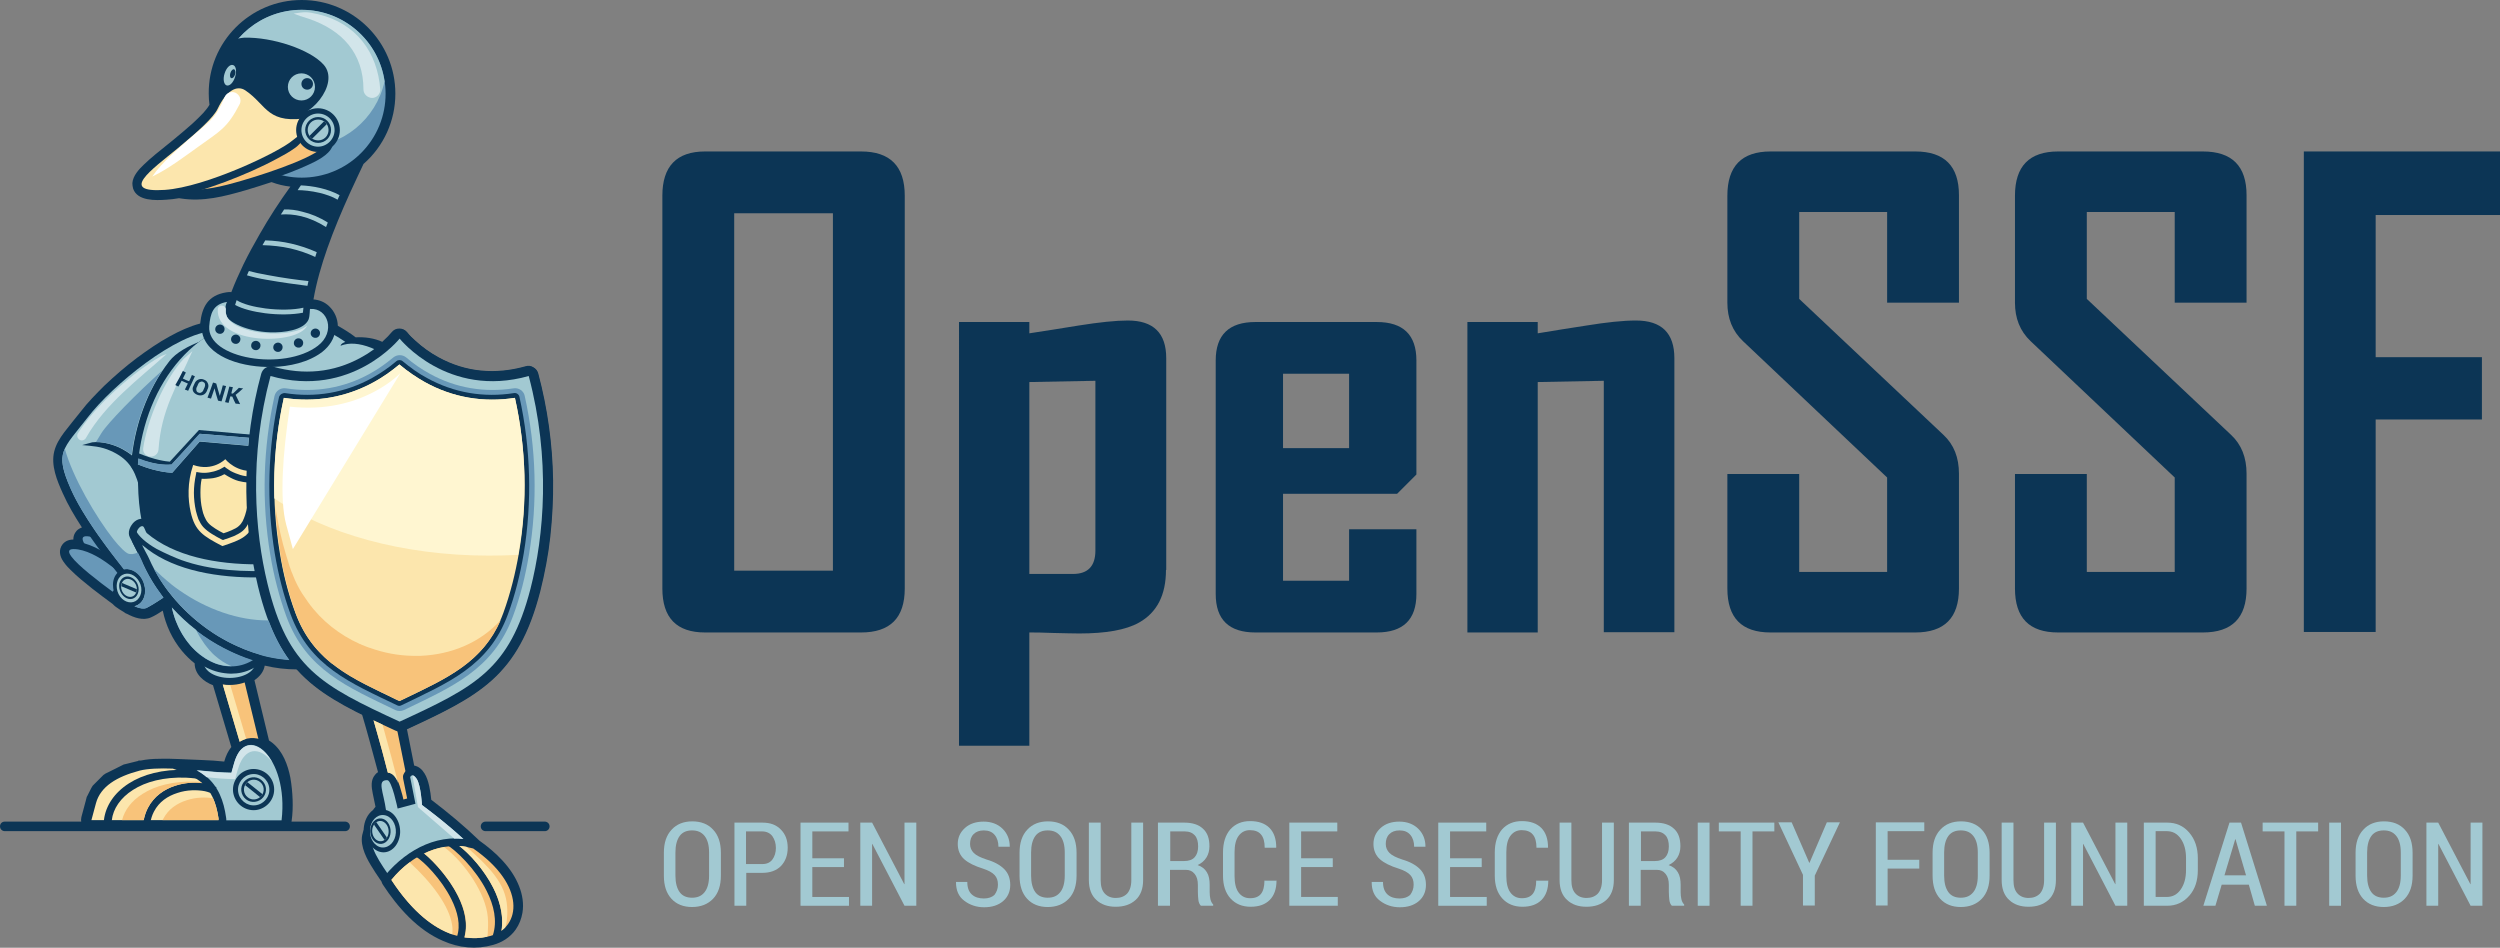 <?xml version="1.0" encoding="UTF-8"?> <!-- Generator: Adobe Illustrator 24.2.1, SVG Export Plug-In . SVG Version: 6.00 Build 0) --> <svg xmlns="http://www.w3.org/2000/svg" xmlns:xlink="http://www.w3.org/1999/xlink" id="Layer_1" x="0px" y="0px" viewBox="0 0 995.3 377.3" style="enable-background:new 0 0 995.3 377.3;" xml:space="preserve"><rect x="0" y="0" width="995.3" height="377.3" fill="#808080" stroke="none"/> <style type="text/css"> .st0{fill:#0C3555;} .st1{fill:#A2C9D2;} .st2{fill-rule:evenodd;clip-rule:evenodd;fill:#0C3555;} .st3{fill-rule:evenodd;clip-rule:evenodd;fill:#6898B8;} .st4{fill-rule:evenodd;clip-rule:evenodd;fill:#F8C37A;} .st5{fill-rule:evenodd;clip-rule:evenodd;fill:#A2C9D2;} .st6{fill-rule:evenodd;clip-rule:evenodd;fill:#FCE6AD;} .st7{fill-rule:evenodd;clip-rule:evenodd;fill:#FBE7AC;} .st8{fill-rule:evenodd;clip-rule:evenodd;fill:#D2E5EA;} .st9{fill-rule:evenodd;clip-rule:evenodd;fill:#FFFFFF;} .st10{fill-rule:evenodd;clip-rule:evenodd;fill:#FFF6D1;} </style> <g> <g> <g> <path class="st0" d="M360.2,234.3c0,11.7-5.8,17.5-17.4,17.5h-62.1c-11.3,0-17-5.8-17-17.5V77.9c0-11.7,5.7-17.6,17-17.6h62.1 c11.6,0,17.4,5.9,17.4,17.6V234.3z M331.6,227.2V84.9h-39.3v142.3H331.6z"></path> <path class="st0" d="M464.2,226.9c0,10-3.6,17-10.8,21c-5.2,2.9-13.1,4.3-23.7,4.3c-2.4,0-5.9-0.1-10.3-0.2 c-4.4-0.2-7.6-0.2-9.6-0.2v45.1h-28V128.2h28v4.5c6.5-1,13-2,19.6-3.1c8.2-1.3,14.8-2,19.6-2c10.2,0,15.3,5,15.3,15V226.9z M436.1,219.2v-67.6l-26.3,0.5v76.4h17.4C433.1,228.5,436.1,225.4,436.1,219.2z"></path> <path class="st0" d="M563.9,236.5c0,10.2-5.3,15.3-15.8,15.3h-48.3c-10.5,0-15.8-5.1-15.8-15.3v-93c0-10.2,5.3-15.3,15.8-15.3 h48.3c10.5,0,15.8,5.1,15.8,15.3v45.4l-7.7,7.7h-45.4v34.6h26.3v-20.5h26.8V236.5z M537.1,178.4v-29.6h-26.3v29.6H537.1z"></path> <path class="st0" d="M666.6,251.7h-28.1V151.6l-26.3,0.5v99.7h-28V128.2h28v4.5c6.5-1.1,13-2.1,19.4-3.1c8-1.3,14.6-2,19.7-2 c10.2,0,15.3,5,15.3,15V251.7z"></path> <path class="st0" d="M779.9,234.3c0,11.7-5.8,17.5-17.4,17.5h-57.6c-11.5,0-17.2-5.8-17.2-17.5v-45.6h28.6v39h35v-37.6 l-57.4-54.3c-4.2-4-6.2-9.1-6.2-15.3V77.9c0-11.7,5.7-17.6,17.2-17.6h57.6c11.6,0,17.4,5.8,17.4,17.4v42.8h-28.6V84.4h-35V119 l57.4,54.1c4.2,3.9,6.2,9.1,6.2,15.5V234.3z"></path> <path class="st0" d="M894.4,234.3c0,11.7-5.8,17.5-17.4,17.5h-57.6c-11.5,0-17.2-5.8-17.2-17.5v-45.6h28.6v39h35v-37.6 l-57.4-54.3c-4.2-4-6.2-9.1-6.2-15.3V77.9c0-11.7,5.7-17.6,17.2-17.6H877c11.6,0,17.4,5.8,17.4,17.4v42.8h-28.6V84.4h-35V119 l57.4,54.1c4.2,3.9,6.2,9.1,6.2,15.5V234.3z"></path> <path class="st0" d="M995.3,85.6h-49.5v56.6h42.3v24.8h-42.3v84.6h-28.6V60.3h78.2V85.6z"></path> </g> <g> <path class="st1" d="M287,348.6c0,3.9-1,7-3.1,9.2c-2.1,2.2-4.9,3.3-8.4,3.3c-3.4,0-6.2-1.1-8.2-3.3c-2-2.2-3-5.2-3-9.2v-9.1 c0-3.9,1-7,3.1-9.2c2-2.2,4.8-3.3,8.2-3.3c3.5,0,6.3,1.1,8.3,3.3c2.1,2.2,3.1,5.3,3.1,9.2V348.6z M282.3,339.4 c0-2.9-0.6-5.1-1.8-6.6c-1.2-1.5-2.8-2.2-5-2.2c-2.1,0-3.8,0.7-4.9,2.2c-1.1,1.5-1.7,3.7-1.7,6.6v9.2c0,2.9,0.6,5.1,1.7,6.6 s2.8,2.2,4.9,2.2c2.2,0,3.8-0.7,5-2.2c1.2-1.5,1.8-3.7,1.8-6.6V339.4z"></path> <path class="st1" d="M297.1,347.5v13.1h-4.7v-33.1h11.1c3.2,0,5.6,0.9,7.4,2.8c1.8,1.8,2.7,4.2,2.7,7.2c0,3-0.9,5.4-2.7,7.3 c-1.8,1.8-4.3,2.7-7.4,2.7H297.1z M297.1,344h6.4c1.8,0,3.1-0.6,4-1.8c0.9-1.2,1.4-2.8,1.4-4.6c0-1.9-0.5-3.4-1.4-4.7 c-0.9-1.2-2.3-1.9-4.1-1.9h-6.4V344z"></path> <path class="st1" d="M336,345.2h-12.6v11.9H338v3.5h-19.3v-33.1h19.1v3.5h-14.4v10.7H336V345.2z"></path> <path class="st1" d="M364.8,360.6h-4.7L347.3,336l-0.1,0v24.6h-4.7v-33.1h4.7L360,352l0.1,0v-24.5h4.7V360.6z"></path> <path class="st1" d="M397.3,352.2c0-1.6-0.4-2.8-1.3-3.8s-2.5-1.9-4.7-2.6c-3.2-1-5.7-2.2-7.4-3.7c-1.7-1.5-2.6-3.6-2.6-6.1 c0-2.6,1-4.7,2.9-6.4c1.9-1.7,4.4-2.5,7.4-2.5c3.1,0,5.7,1,7.6,2.9c1.9,1.9,2.8,4.3,2.8,7l0,0.1h-4.5c0-1.9-0.5-3.5-1.5-4.7 c-1-1.2-2.4-1.8-4.3-1.8c-1.8,0-3.1,0.5-4.1,1.5c-1,1-1.4,2.3-1.4,3.9c0,1.4,0.5,2.6,1.5,3.6c1,1,2.7,1.8,5.1,2.6 c3.1,0.9,5.4,2.2,7,3.8c1.6,1.6,2.4,3.7,2.4,6.3c0,2.7-1,4.9-2.9,6.5c-1.9,1.6-4.4,2.4-7.5,2.4c-3,0-5.7-0.9-7.9-2.6 c-2.3-1.7-3.3-4.2-3.3-7.4l0-0.1h4.5c0,2.3,0.6,3.9,1.8,5c1.2,1.1,2.8,1.6,4.8,1.6c1.8,0,3.2-0.5,4.2-1.4 C396.8,355.1,397.3,353.8,397.3,352.2z"></path> <path class="st1" d="M428.6,348.6c0,3.9-1,7-3.1,9.2c-2.1,2.2-4.9,3.3-8.4,3.3c-3.4,0-6.2-1.1-8.2-3.3c-2-2.2-3-5.2-3-9.2v-9.1 c0-3.9,1-7,3.1-9.2c2-2.2,4.8-3.3,8.2-3.3c3.5,0,6.3,1.1,8.3,3.3c2.1,2.2,3.1,5.3,3.1,9.2V348.6z M423.9,339.4 c0-2.9-0.6-5.1-1.8-6.6c-1.2-1.5-2.8-2.2-5-2.2c-2.1,0-3.8,0.7-4.9,2.2c-1.1,1.5-1.7,3.7-1.7,6.6v9.2c0,2.9,0.6,5.1,1.7,6.6 s2.8,2.2,4.9,2.2c2.2,0,3.8-0.7,5-2.2c1.2-1.5,1.8-3.7,1.8-6.6V339.4z"></path> <path class="st1" d="M455.1,327.5v22.9c0,3.4-1,6.1-3,7.9c-2,1.8-4.6,2.7-7.9,2.7c-3.2,0-5.8-0.9-7.7-2.7c-2-1.8-3-4.5-3-7.9 v-22.9h4.7v22.9c0,2.4,0.5,4.1,1.6,5.3c1.1,1.2,2.6,1.8,4.4,1.8c1.9,0,3.4-0.6,4.5-1.7c1.1-1.2,1.7-3,1.7-5.4v-22.9H455.1z"></path> <path class="st1" d="M465.8,346.3v14.3H461v-33.1h10.5c3.2,0,5.7,0.8,7.4,2.4c1.8,1.6,2.6,3.9,2.6,7c0,1.7-0.4,3.2-1.2,4.5 c-0.8,1.3-2,2.3-3.5,3c1.7,0.6,2.9,1.5,3.7,2.9c0.8,1.3,1.1,3,1.1,5v2.9c0,1,0.1,2,0.3,2.8c0.2,0.9,0.6,1.6,1.1,2.1v0.5h-4.9 c-0.5-0.5-0.9-1.3-1-2.3c-0.1-1-0.2-2.1-0.2-3.2v-2.8c0-1.9-0.4-3.3-1.3-4.4c-0.9-1.1-2-1.6-3.5-1.6H465.8z M465.8,342.8h5.6 c1.9,0,3.3-0.5,4.2-1.5c0.9-1,1.4-2.4,1.4-4.3c0-1.9-0.4-3.4-1.3-4.4c-0.9-1-2.2-1.6-4-1.6h-5.8V342.8z"></path> <path class="st1" d="M508.1,350.5l0.1,0.1c0,3.3-0.9,5.9-2.7,7.7c-1.8,1.8-4.3,2.7-7.6,2.7c-3.3,0-6-1.1-8-3.3 c-2-2.2-3-5.2-3-9.1v-9.2c0-3.9,1-7,2.9-9.2c2-2.2,4.6-3.3,7.9-3.3c3.3,0,5.9,0.9,7.7,2.7c1.8,1.8,2.7,4.4,2.7,7.8l-0.1,0.1h-4.5 c0-2.4-0.5-4.2-1.5-5.3c-0.9-1.1-2.4-1.7-4.4-1.7c-1.9,0-3.4,0.8-4.5,2.3c-1.1,1.5-1.6,3.7-1.6,6.6v9.3c0,2.9,0.5,5.1,1.6,6.6 s2.6,2.3,4.6,2.3c2,0,3.4-0.6,4.3-1.7c0.9-1.1,1.4-2.9,1.4-5.3H508.1z"></path> <path class="st1" d="M530.6,345.2H518v11.9h14.6v3.5h-19.3v-33.1h19.1v3.5H518v10.7h12.6V345.2z"></path> <path class="st1" d="M562.8,352.2c0-1.6-0.4-2.8-1.3-3.8c-0.9-1-2.5-1.9-4.7-2.6c-3.2-1-5.7-2.2-7.4-3.7 c-1.7-1.5-2.6-3.6-2.6-6.1c0-2.6,1-4.7,2.9-6.4c1.9-1.7,4.4-2.5,7.4-2.5c3.1,0,5.7,1,7.6,2.9c1.9,1.9,2.8,4.3,2.8,7l0,0.1h-4.5 c0-1.9-0.5-3.5-1.5-4.7c-1-1.2-2.4-1.8-4.3-1.8c-1.8,0-3.1,0.5-4.1,1.5c-1,1-1.4,2.3-1.4,3.9c0,1.4,0.5,2.6,1.5,3.6 c1,1,2.7,1.8,5.1,2.6c3.1,0.9,5.4,2.2,7,3.8c1.6,1.6,2.4,3.7,2.4,6.3c0,2.7-1,4.9-2.9,6.5c-1.9,1.6-4.4,2.4-7.5,2.4 c-3,0-5.7-0.9-7.9-2.6c-2.3-1.7-3.3-4.2-3.3-7.4l0-0.1h4.5c0,2.3,0.6,3.9,1.8,5c1.2,1.1,2.8,1.6,4.8,1.6c1.8,0,3.2-0.5,4.2-1.4 C562.3,355.1,562.8,353.8,562.8,352.2z"></path> <path class="st1" d="M589.9,345.2h-12.6v11.9h14.6v3.5h-19.3v-33.1h19.1v3.5h-14.4v10.7h12.6V345.2z"></path> <path class="st1" d="M616.3,350.5l0.1,0.1c0,3.3-0.9,5.9-2.7,7.7c-1.8,1.8-4.3,2.7-7.6,2.7c-3.3,0-6-1.1-8-3.3 c-2-2.2-3-5.2-3-9.1v-9.2c0-3.9,1-7,2.9-9.2c2-2.2,4.6-3.3,7.9-3.3c3.3,0,5.9,0.9,7.7,2.7c1.8,1.8,2.7,4.4,2.7,7.8l-0.1,0.1h-4.5 c0-2.4-0.5-4.2-1.5-5.3c-0.9-1.1-2.4-1.7-4.4-1.7c-1.9,0-3.4,0.8-4.5,2.3c-1.1,1.5-1.6,3.7-1.6,6.6v9.3c0,2.9,0.5,5.1,1.6,6.6 s2.6,2.3,4.6,2.3c2,0,3.4-0.6,4.3-1.7c0.9-1.1,1.4-2.9,1.4-5.3H616.3z"></path> <path class="st1" d="M642.5,327.5v22.9c0,3.4-1,6.1-3,7.9c-2,1.8-4.6,2.7-7.9,2.7c-3.2,0-5.8-0.9-7.7-2.7c-2-1.8-3-4.5-3-7.9 v-22.9h4.7v22.9c0,2.4,0.5,4.1,1.6,5.3c1.1,1.2,2.6,1.8,4.4,1.8c1.9,0,3.4-0.6,4.5-1.7c1.1-1.2,1.7-3,1.7-5.4v-22.9H642.5z"></path> <path class="st1" d="M653.2,346.3v14.3h-4.7v-33.1H659c3.2,0,5.7,0.8,7.4,2.4c1.8,1.6,2.6,3.9,2.6,7c0,1.7-0.4,3.2-1.2,4.5 c-0.8,1.3-2,2.3-3.5,3c1.7,0.6,2.9,1.5,3.7,2.9c0.8,1.3,1.1,3,1.1,5v2.9c0,1,0.1,2,0.3,2.8c0.2,0.9,0.6,1.6,1.1,2.1v0.5h-4.9 c-0.5-0.5-0.9-1.3-1-2.3c-0.1-1-0.2-2.1-0.2-3.2v-2.8c0-1.9-0.4-3.3-1.3-4.4c-0.9-1.1-2-1.6-3.5-1.6H653.2z M653.2,342.8h5.6 c1.9,0,3.3-0.5,4.2-1.5c0.9-1,1.4-2.4,1.4-4.3c0-1.9-0.4-3.4-1.3-4.4c-0.9-1-2.2-1.6-4-1.6h-5.8V342.8z"></path> <path class="st1" d="M680.6,360.6h-4.7v-33.1h4.7V360.6z"></path> <path class="st1" d="M706.4,331h-8.7v29.6H693V331h-8.7v-3.5h22.1V331z"></path> <path class="st1" d="M720.3,343.5h0.1l6.9-16.1h5.2l-10,21.2v11.9h-4.7v-12.2l-9.8-20.9h5.3L720.3,343.5z"></path> <path class="st1" d="M764.1,345.8h-12.6v14.7h-4.7v-33.1h19.3v3.5h-14.6v11.4h12.6V345.8z"></path> <path class="st1" d="M792.1,348.6c0,3.9-1,7-3.1,9.2c-2.1,2.2-4.9,3.3-8.4,3.3c-3.4,0-6.2-1.1-8.2-3.3c-2-2.2-3-5.2-3-9.2v-9.1 c0-3.9,1-7,3.1-9.2c2-2.2,4.8-3.3,8.2-3.3c3.5,0,6.3,1.1,8.3,3.3c2.1,2.2,3.1,5.3,3.1,9.2V348.6z M787.4,339.4 c0-2.9-0.6-5.1-1.8-6.6c-1.2-1.5-2.8-2.2-5-2.2c-2.1,0-3.8,0.7-4.9,2.2c-1.1,1.5-1.7,3.7-1.7,6.6v9.2c0,2.9,0.6,5.1,1.7,6.6 c1.1,1.5,2.8,2.2,4.9,2.2c2.2,0,3.8-0.7,5-2.2c1.2-1.5,1.8-3.7,1.8-6.6V339.4z"></path> <path class="st1" d="M818.5,327.5v22.9c0,3.4-1,6.1-3,7.9c-2,1.8-4.6,2.7-7.9,2.7c-3.2,0-5.8-0.9-7.7-2.7c-2-1.8-3-4.5-3-7.9 v-22.9h4.7v22.9c0,2.4,0.5,4.1,1.6,5.3c1.1,1.2,2.6,1.8,4.4,1.8c1.9,0,3.4-0.6,4.5-1.7c1.1-1.2,1.7-3,1.7-5.4v-22.9H818.5z"></path> <path class="st1" d="M846.9,360.6h-4.7L829.4,336l-0.1,0v24.6h-4.7v-33.1h4.7l12.8,24.5l0.1,0v-24.5h4.7V360.6z"></path> <path class="st1" d="M853.5,360.6v-33.1h9.3c3.6,0,6.5,1.3,8.8,4c2.3,2.7,3.4,6.1,3.4,10.2v4.7c0,4.2-1.1,7.6-3.4,10.2 c-2.3,2.6-5.2,4-8.8,4H853.5z M858.2,331v26.1h4.4c2.4,0,4.2-1,5.6-3c1.4-2,2.1-4.6,2.1-7.7v-4.8c0-3.1-0.7-5.7-2.1-7.7 c-1.4-2-3.2-3-5.6-3H858.2z"></path> <path class="st1" d="M895.3,352.2h-10.8l-2.5,8.4h-4.8l10.4-33.1h4.6l10.3,33.1h-4.8L895.3,352.2z M885.6,348.5h8.6l-4.2-14.4 h-0.1L885.6,348.5z"></path> <path class="st1" d="M922.9,331h-8.7v29.6h-4.7V331h-8.7v-3.5h22.1V331z"></path> <path class="st1" d="M932,360.6h-4.7v-33.1h4.7V360.6z"></path> <path class="st1" d="M960.5,348.6c0,3.9-1,7-3.1,9.2c-2.1,2.2-4.9,3.3-8.4,3.3c-3.4,0-6.2-1.1-8.2-3.3c-2-2.2-3-5.2-3-9.2v-9.1 c0-3.9,1-7,3.1-9.2c2-2.2,4.8-3.3,8.2-3.3c3.5,0,6.3,1.1,8.3,3.3c2.1,2.2,3.1,5.3,3.1,9.2V348.6z M955.8,339.4 c0-2.9-0.6-5.1-1.8-6.6c-1.2-1.5-2.8-2.2-5-2.2c-2.1,0-3.8,0.7-4.9,2.2c-1.1,1.5-1.7,3.7-1.7,6.6v9.2c0,2.9,0.6,5.1,1.7,6.6 c1.1,1.5,2.8,2.2,4.9,2.2c2.2,0,3.8-0.7,5-2.2c1.2-1.5,1.8-3.7,1.8-6.6V339.4z"></path> <path class="st1" d="M988.3,360.6h-4.7L970.8,336l-0.1,0v24.6h-4.7v-33.1h4.7l12.8,24.5l0.1,0v-24.5h4.7V360.6z"></path> </g> <g> <g> <g> <path class="st2" d="M124.8,119.2c2.4,0.2,4.6,1.1,6.3,2.8c2.1,2,3.3,4.8,3.4,7.7c2.5,1.4,4.9,2.9,7.1,4.6 c3.5-0.2,7.4,0.3,10.6,1.8c0.2-0.2,0.4-0.4,0.6-0.6c1.1-1,2.2-2.1,3.1-3.2c0.8-1,1.8-1.5,3.1-1.5c1.2,0,2.3,0.5,3.1,1.5 c0.9,1.2,2,2.2,3.1,3.2c2.8,2.6,6,4.9,9.3,6.7c10.9,6,22.8,7,34.8,3.6c1-0.3,2.1-0.2,3,0.4c0.9,0.5,1.6,1.3,1.8,2.4 c3.7,13.9,5.7,28.2,5.9,42.6c0.1,7.4-0.3,14.9-1.1,22.3c-0.8,7.3-2.2,14.6-4,21.8c-1.8,6.9-4.1,13.9-7.5,20.2 c-2.8,5.2-6.2,9.9-10.4,14c-4.6,4.4-9.9,7.9-15.4,11c-3.1,1.7-6.3,3.4-9.5,4.9c-3.4,1.6-6.7,3.2-10.1,4.8l2.9,14.6 c1.8,0.3,3.2,1.6,4.1,3.1c1.7,2.6,2.4,7.3,2.7,10.5c6.7,5.1,13.2,10.5,19.2,16.3c6.5,4.6,12.9,10.7,15.8,18.2 c1.3,3.3,1.9,7,1.3,10.5c-0.4,2.4-1.3,4.7-2.7,6.7c-2.2,3.1-5.4,5.1-9,6.1c-6.7,1.9-13.6,1.2-19.9-1.6 c-10.1-4.3-18-13.3-23.9-22.3c-0.3-0.4-0.5-0.9-0.6-1.3c-1.1-1.7-2.3-3.3-3.3-5c-2.4-3.7-5.3-8.9-4.4-13.5 c0.2-0.8,0.4-1.6,0.6-2.3c0-0.1,0-0.2,0-0.3c0.2-2.8,1.4-5.7,3.7-7.4c0.3-0.5,0.7-0.9,1-1.3c-0.3-1.8-0.8-3.5-1.1-5.3 c-0.5-2.5-0.9-5.3,0.9-7.4c0.3-0.4,0.7-0.8,1.2-1.1c-1.1-4.1-2.2-8.1-3.3-12.2c-1-3.6-2-7.3-3.1-10.9 c-9.4-4.7-18.7-9.9-25.8-17.8c-0.1,0-0.2,0-0.2,0c-4.3,0-8.5-0.5-12.7-1.5c-0.4,2.4-2,4.4-4.1,5.8l5.8,24c0.5,0.3,1,0.7,1.4,1 c4.1,3.3,6.1,8.7,7.1,13.8c0.5,2.9,0.8,5.9,0.9,8.8c0.1,2.8,0,5.7-0.4,8.5c-0.2,2.1-2,3.6-4.1,3.6H36.4c-1.3,0-2.5-0.6-3.3-1.6 c-0.8-1-1-2.3-0.7-3.6c0.6-2.2,1.2-4.4,1.8-6.7c0-0.1,0.1-0.3,0.1-0.4c0-0.1,0.1-0.3,0.1-0.4c0-0.1,0.1-0.3,0.1-0.4 c0-0.1,0.1-0.3,0.2-0.4c0.1-0.1,0.1-0.3,0.2-0.4c0.1-0.1,0.1-0.3,0.2-0.4c0.1-0.1,0.1-0.3,0.2-0.4c0.1-0.1,0.1-0.3,0.2-0.4 c0.1-0.1,0.1-0.3,0.2-0.4c0.1-0.1,0.1-0.3,0.2-0.4c0.1-0.1,0.1-0.2,0.2-0.4c0.1-0.1,0.1-0.2,0.2-0.4c0.1-0.1,0.2-0.2,0.2-0.4 c0.1-0.1,0.2-0.2,0.2-0.3c0.1-0.1,0.2-0.2,0.2-0.3c0.1-0.1,0.2-0.2,0.3-0.3c0.1-0.1,0.2-0.2,0.3-0.3c0.1-0.1,0.2-0.2,0.3-0.3 c0.1-0.1,0.2-0.2,0.3-0.3c0.1-0.1,0.2-0.2,0.3-0.3c0.1-0.1,0.2-0.2,0.3-0.3c0.1-0.1,0.2-0.2,0.3-0.3c0.1-0.1,0.2-0.2,0.3-0.3 c0.1-0.1,0.2-0.2,0.3-0.3c0.1-0.1,0.2-0.2,0.3-0.3c0.1-0.1,0.2-0.2,0.3-0.3c0.1-0.1,0.2-0.2,0.3-0.3c0.1-0.1,0.2-0.2,0.3-0.3 c0.1-0.1,0.2-0.2,0.3-0.3c0.1-0.1,0.2-0.2,0.3-0.2c0.1-0.1,0.2-0.2,0.3-0.2c0.1-0.1,0.2-0.2,0.3-0.2c0.1-0.1,0.2-0.2,0.4-0.2 c0.1-0.1,0.2-0.2,0.4-0.2c0.1-0.1,0.2-0.1,0.4-0.2c0.1-0.1,0.2-0.1,0.4-0.2c0.1-0.1,0.2-0.1,0.4-0.2c0.1-0.1,0.2-0.1,0.4-0.2 c0.1-0.1,0.2-0.1,0.4-0.2c0.1-0.1,0.2-0.1,0.4-0.2c0.1-0.1,0.3-0.1,0.4-0.2c0.1-0.1,0.3-0.1,0.4-0.2c0.1-0.1,0.3-0.1,0.4-0.2 c0.1-0.1,0.3-0.1,0.4-0.2c0.1-0.1,0.3-0.1,0.4-0.2c0.1-0.1,0.3-0.1,0.4-0.2c0.1-0.1,0.3-0.1,0.4-0.2c0.1-0.1,0.3-0.1,0.4-0.2 c0.1-0.1,0.3-0.1,0.4-0.2c0.1-0.1,0.3-0.1,0.4-0.2c0.1-0.1,0.3-0.1,0.4-0.1c0.1,0,0.3-0.1,0.4-0.1c0.1,0,0.3-0.1,0.4-0.1 c0.1,0,0.3-0.1,0.4-0.1c0.1,0,0.3-0.1,0.4-0.1c0.1,0,0.3-0.1,0.4-0.1c0.1,0,0.3-0.1,0.4-0.1c0.1,0,0.3-0.1,0.4-0.1 c0.1,0,0.3-0.1,0.4-0.1c0.1,0,0.3-0.1,0.4-0.1c0.1,0,0.3-0.1,0.4-0.1c0.1,0,0.3-0.1,0.4-0.1c0.1,0,0.3-0.1,0.4-0.1 c0.1,0,0.3-0.1,0.4-0.1c0.1,0,0.2,0,0.2-0.1l0.2-0.1l0.1,0l0.1,0l0.1,0l0.1,0l0.1,0l0.1,0l0.2,0c0,0,0,0,0,0 c2.4-0.5,4.9-0.7,7.4-0.7c2.7-0.1,5.3,0,8,0.1c3.1,0.1,6.3,0.3,9.4,0.4c2.8,0.1,5.7,0.3,8.5,0.6c0,0,0-0.1,0-0.1 c0.6-2.1,1.5-4.1,2.8-5.7c-2.4-8.2-4.9-16.4-7.3-24.6c-3.7-1.4-7.3-4.4-7.3-8.7c0,0,0,0,0,0c-1.9-1.5-3.6-3.2-5.1-5 c-3.8-4.6-6.4-10.2-7.6-16c-1.5,1-3.1,2-4.7,2.7c-3.1,1.4-6.7,0.1-9.5-1.4c-0.4-0.1-0.8-0.3-1.1-0.6l-0.3-0.2 c-0.6-0.4-1.2-0.7-1.8-1.1c-0.9-0.6-1.8-1.2-2.5-2c-2.7-2-5.4-4-8.1-6.1c-3-2.4-6-4.8-8.7-7.5c-0.9-0.9-1.7-1.7-2.4-2.7 c-1.5-1.9-2.5-4.3-1.3-6.7c1-1.9,2.8-2.7,4.8-2.7c0-1,0.2-1.9,0.8-2.8c0.6-1,1.5-1.6,2.6-2c0-0.1-0.1-0.1-0.1-0.2 c-2.8-4.3-5.4-8.7-7.5-13.4c-2.3-5.1-4.8-11.1-3.4-16.7c0.7-2.8,2.2-5.2,3.9-7.5c2.1-2.8,4.4-5.5,6.6-8.3 c2.8-3.7,6.2-7.1,9.5-10.4c4.1-3.9,8.4-7.6,12.9-11c4.2-3.1,8.5-6.1,13.1-8.6c3.8-2.1,7.9-4,12.1-5.1 c0.7-6.6,3.1-11.2,10.3-12.4c0.7-0.1,1.4-0.2,2.1-0.1c1.4-3.7,3.1-7.4,4.8-11c2-4.1,4.2-8.1,6.5-12.1 c3.7-6.5,7.8-12.8,12.2-18.9c-2.6-0.3-5.1-0.9-7.5-1.8c-3.4,1.1-6.8,2.2-10.2,3.2c-8.6,2.5-17,4.7-26,3.3 c-0.2,0-0.4-0.1-0.6-0.1c-1.7,0.3-3.4,0.5-5.1,0.6c-4.2,0.3-11.5,0.6-13.2-4.4c-0.2-0.7-0.3-1.5-0.3-2.2 c0.2-2.9,2.6-5.5,4.6-7.4c2.9-2.8,6.1-5.3,9.2-7.8c0.7-0.6,1.4-1.1,2.1-1.7c2.7-2.2,5.3-4.4,7.9-6.7c1.5-1.4,3-2.8,4.4-4.3 c0.8-0.9,1.9-2.2,2.5-3.3c-0.2-1.4-0.3-2.9-0.3-4.4C82.9,16.7,99.6,0,120.1,0c20.6,0,37.3,16.7,37.3,37.3 c0,10.8-4.6,20.9-12.7,28c-1.8,3.9-3.7,7.8-5.5,11.8c-3.2,7.1-6.3,14.4-8.9,21.8C128,105.5,126,112.3,124.8,119.2z"></path> <g> <path class="st2" d="M35,210.6c5.6,0.4,11.6,4.6,15.7,8.3c3.8,3.4,7.7,6.7,11.6,10l2.3,1.9l-9.6,10.8l-2.2-1.8 c-4-3.4-8-6.9-11.8-10.5c-2.7-2.6-5.5-5.3-7.9-8.2c-1.8-2.2-4.5-5.7-2.7-8.6C31.5,210.9,33.3,210.5,35,210.6z"></path> <path class="st3" d="M34.8,213.5c4.5,0.4,9.9,3.9,14,7.5c4.1,3.6,11.7,10,11.7,10l-5.7,6.4C50.7,234.1,25.9,212.8,34.8,213.5z "></path> <path class="st2" d="M29.3,215.7c5.6,0,11.9,3.7,16.3,7c3,2.3,6,4.5,9,6.7c1.4,1,2.3,2.4,2.6,4.1c0.5,3.3-1.6,5.9-3.1,8.5 c-0.4,0.7-1.1,1.2-1.9,1.4c-0.8,0.2-1.6,0-2.3-0.5c-4.3-3.1-8.6-6.1-12.7-9.4c-3-2.3-6-4.8-8.6-7.4c-2-2-5.1-5.2-3.5-8.2 C25.9,216.2,27.6,215.7,29.3,215.7z"></path> <path class="st3" d="M29.3,218.6c4.6,0,10.2,3.1,14.5,6.4c2.5,1.9,6.4,4.7,9.1,6.7c3.3,2.4,0.1,6.2-1.3,8.7 C47.3,237.4,20.4,218.6,29.3,218.6z"></path> <path class="st2" d="M82.3,244.9l11.2,3.8c1,0.3,1.7,1.1,1.9,2.1l13.3,54.8c0.2,0.9,0,1.8-0.5,2.5c-0.6,0.7-1.4,1.1-2.3,1.1 h-7.1c-1.3,0-2.4-0.8-2.8-2.1c-5.8-19.5-11.6-39.1-17.3-58.6c-0.3-1.1,0-2.2,0.8-3C80.2,244.8,81.3,244.6,82.3,244.9z"></path> <path class="st4" d="M81.4,247.7c17.3,58.6,17.3,58.6,17.3,58.6h7.1l-13.3-54.8L81.4,247.7z"></path> <path class="st2" d="M91.4,254.9c7.2,0,13.1,4,13.1,8.9c0,4.9-5.9,8.9-13.1,8.9c-7.2,0-13.1-4-13.1-8.9 C78.4,258.9,84.2,254.9,91.4,254.9z"></path> <path class="st5" d="M91.4,257.9c5.6,0,10.2,2.7,10.2,6c0,3.3-4.5,6-10.2,6c-5.6,0-10.2-2.7-10.2-6 C81.3,260.5,85.8,257.9,91.4,257.9z"></path> <path class="st2" d="M86.3,208c0.9,0,1.7,0.1,2.6,0.2c6.6,0.8,12.3,4.8,16.4,9.8c4.6,5.6,7.4,12.6,8.1,19.8 c0.6,5.8-0.1,11.9-2.6,17.3c-2.2,4.8-5.7,8.9-10.5,11.2c-2.6,1.3-5.4,1.9-8.3,1.9c-0.9,0-1.7-0.1-2.6-0.2 c-6.6-0.8-12.3-4.8-16.4-9.8c-4.6-5.6-7.4-12.6-8.1-19.8c-0.6-5.8,0.1-11.9,2.6-17.3c2.2-4.8,5.7-8.9,10.5-11.2 C80.6,208.6,83.4,208,86.3,208z"></path> <ellipse transform="matrix(0.967 -0.256 0.256 0.967 -57.958 30.74)" class="st3" cx="89.1" cy="238.1" rx="21" ry="27.5"></ellipse> <path class="st2" d="M50,233c0-0.4-0.4-1.3-0.6-1.7c-1.8-2.1-3.6-4.4-5.3-6.6c-3.9-5-7.7-10.1-11.1-15.4 c-2.7-4.2-5.4-8.7-7.4-13.2c-2.1-4.8-4.6-10.7-3.3-16.1c0.7-2.7,2.1-5,3.7-7.2c2.1-2.8,4.4-5.5,6.6-8.3 c9.9-12.7,35.8-34.6,52.3-35.5l2.2-0.1l0.7,2.1c1.4,3.9,0.2,10.4-0.6,14.4c-1.3,6.5-3.2,13.1-5.2,19.4 c-2.1,6.7-4.4,13.4-6.7,20.1c-0.8,2.4-1.7,4.8-2.5,7.3c-0.4,1.2-0.9,2.6-1.2,3.8c-0.2,0.8-0.2,1.8-0.3,2.6 c-0.1,1.5-0.2,3-0.2,4.5c-0.1,4-0.1,8-0.1,12c0,6.8,0.1,13.7,0.3,20.5l0,1.6l-1.3,0.9c-1.8,1.2-3.5,2.4-5.3,3.5 c-1.6,1-3.6,2.4-5.3,3.1c-3.7,1.7-8.7-1.2-11.8-3.2c-1.8-1.1-3.8-2.7-3.1-5.1c0.7-2.4,3.1-2.4,5-3.2 C49.7,233.1,49.9,233,50,233z"></path> <path class="st5" d="M85,131.8c-14.9,0.8-40.2,21.5-50.1,34.4c-9.9,12.8-13.3,13.7-6.6,28.6c6.6,14.9,23.6,34.8,23.6,34.8 c5,9.3-9.4,5.2-2.6,9.4c2.5,1.6,6.7,4,9,3c2.3-1,10.2-6.4,10.2-6.4s-0.9-34.5,0.3-40.3C70,189.5,88.7,142.3,85,131.8z"></path> <path class="st2" d="M55.3,193.3c-1.9-6.8-4.5-10.8-11.2-13.8c-4-1.8-7.2-1.9-11.4-2.3l4-1.1c3.9-0.5,8.8,0.9,12.2,2.8 c6.3,3.5,8.2,7.3,10.4,13.7c0.2,1.1-0.5,2.2-1.6,2.5C56.7,195.2,55.6,194.5,55.3,193.3z"></path> <path class="st2" d="M107.6,126.4c-31.8,0-54.6,31.4-52.5,70.2c4.4,80.9,119,94.8,113.8,0 C166.8,157.8,139.3,126.4,107.6,126.4z"></path> <path class="st2" d="M60.6,210.3c20.2,16.9,63.3,12.5,86.4,4.2c4.7-1.7,13.2-4.5,17.9-1.3c1.5,1,2.4,2.5,2.9,4.2 c0.1,0.3,0.2,0.7,0.2,1c0.4,0.1,0.7,0.3,1,0.5c0.9,0.7,1.3,1.8,1.1,2.9c-3.7,18.2-13.7,33.7-31.5,40.5 c-15,5.7-32,3.7-46.4-2.9c-15.8-7.2-28.7-20-35.7-35.9c-0.7-1.6-1.6-3.2-2.3-4.7c-0.6-1.2-1.2-2.3-1.8-3.5 c-0.4-0.8-1.1-1.9-1.1-2.8c-0.1-1.2,0.4-2.5,1.1-3.5c1.3-2,3.8-3.3,6-1.8C59.8,208,60,209.1,60.6,210.3z"></path> <path class="st5" d="M59.3,222.3c21.2,48.3,95.6,59.5,108-1.1c-4.9,2.3,4-12.4-19.3-4c-22.6,8.1-67.8,13.5-89.6-5 c-0.4-0.4-0.9-2.3-1.4-2.6c-1.1-0.7-2.7,1.6-2.6,2.7C54.3,212.5,58.5,220.6,59.3,222.3z"></path> <path class="st2" d="M72.3,223c22.5,8.1,55.5,3.7,74.6-3.1c4.8-1.7,13.4-4.7,18.1-1.5c1.5,1,2.5,2.5,3,4.2 c0.2,0.6,0.3,1.1,0.4,1.7c0,0.2,0.1,0.4,0.1,0.6c0.4,0.7,0.5,1.5,0.3,2.3c-6.7,24.6-25.4,38.5-50.8,38.5 c-12.3,0-24.8-4.7-35-11.4c-11.5-7.5-20.9-18.2-26.5-30.8c-0.7-1.6-1.6-3.2-2.3-4.7c-0.5-0.9-0.9-1.8-1.4-2.8 c-0.5-1-0.4-2.2,0.3-3.1c0.7-0.9-0.4-2.8,0.7-2.5c0.1,0.3,0.2,0.5,0.3,0.8c1,2.2,4,4.9,8.2,7.3 C65.7,220.3,70.3,222.3,72.3,223z"></path> <path class="st5" d="M59.3,222.3c10.9,24.9,37.1,40.4,58.8,40.4c23.4,0,41.4-12.4,47.9-36.3c-1.4-1.8,1.8-11-18.1-4 c-22.3,7.9-66.5,13.3-89.1-3.7c-2.7-2-2.7-2.7-0.9,0.9C58.6,220.9,59.1,221.8,59.3,222.3z"></path> <path class="st2" d="M168.7,183.7c-0.1,0.1-0.1,0.1-0.2,0.2c-5.1,4.6-14.7,7.5-21.2,9.2c-5.1,1.3-10.2,2.4-15.4,3.2 c-2,0.3-4,0.6-5.9,0.8c-1.3,0.1-2.6,0.3-3.9,0.3c-4.1,0-8.2-5-10.5-8c-1.9-2.6-3.8-5.4-5.4-8.3l-25.4-2.2l-10,11.3 c-0.6,0.6-1.3,1-2.1,1c-1.4,0-3-0.2-4.3-0.5c-3.6-0.6-7.1-1.7-10.4-3.1c-1.2-0.5-1.9-1.7-1.8-3c1.2-14.6,6.3-29.4,15.3-40.9 c5-6.4,19.7-11.3,28.4-10.6c6.7-3.3,4.2-9.8,11.7-9.8c6.3,0,12.5,1.1,18.4,3.3c22.9,8.4,38.2,30.6,43.7,54.1 C169.8,181.9,169.5,182.9,168.7,183.7z"></path> <path class="st5" d="M107.4,126.4c-28.2,0-49.7,25.3-52.5,58.5c8,3.3,13.7,3.3,13.7,3.3l10.9-12.4l28.4,2.5 c0,0,8.9,16.2,14.2,16.2c5.3,0,35.2-4.6,44.6-12.8c0,0,0.1-0.1,0.1-0.1C159.3,150,135.6,126.4,107.4,126.4z"></path> <path class="st2" d="M150.6,50.3c-12.2,27-29.1,57.4-27.8,84.1c0.5,10.7-21.1,11.2-29,7.9c-16-6.7,10.4-52.9,27.6-74.7 c4.9-6.2,9.8-10.1,11.8-11C140.9,53.3,150.6,51.7,150.6,50.3z"></path> <path class="st2" d="M145.7,55c-3,0.9-5.9,1.7-8.8,2.8c-0.9,0.3-1.8,0.7-2.7,1.1c-1.3,0.6-3.1,2.1-4.2,3.1 c-2.4,2.2-4.7,4.6-6.7,7.2c-6.3,8-12.2,16.9-17.3,25.8c-2.7,4.6-5.2,9.3-7.5,14.1c-2,4.3-3.9,8.7-5.3,13.2 c-1.3,4-3.6,13-0.3,16.6c0.5,0.6,1.1,1,1.8,1.2c3.4,1.4,8.7,1.8,12.3,1.6c4-0.2,13.6-1.4,13.3-7.1c-0.5-9.9,1.4-19.8,4.2-29.3 c3-10.1,7.2-20,11.5-29.6C139.2,68.8,142.5,61.9,145.7,55z"></path> <path class="st2" d="M92.8,121.8c-0.4,0.8-0.2,2.3,0.1,3.1c0.7,0.9,3.5,2.2,4.5,2.6c3.2,1.2,6.7,1.9,10.1,2 c1.5,0.1,3.1,0,4.6-0.1c2-0.2,7-1,7.9-3.1c0.1-0.2,0.1-0.4,0.2-0.6c0.1-0.5,0.1-1.1,0.2-1.7c0-0.3,0-0.6,0.1-0.9 c0.2-1.5,1.2-2.8,2.8-2.9c2.7-0.2,5.3,0.7,7.2,2.5c2.3,2.2,3.3,5.4,3,8.5c-0.3,3.6-2.4,6.7-5.2,8.9c-5.5,4.2-13.1,5.8-19.9,6 c-5.6,0.1-11.7-0.7-17-2.8c-4.5-1.8-9.1-4.9-10.6-9.7c-0.4-1.3-0.5-2.5-0.4-3.8c0.5-6.5,2.4-11.2,9.5-12.4 c1.2-0.2,2.9-0.3,3.6,0.7C94.1,119,93.5,120.8,92.8,121.8L92.8,121.8z M92.8,121.9"></path> <path class="st5" d="M90.4,120.2c-5.6,0.9-6.7,4.6-7.1,9.7c-1,12.9,29.8,18,43.2,7.8c7.3-5.5,4.1-15.2-3-14.7 c-0.3,0,0,2.6-0.7,4.3c-1.9,4.1-9.6,5.2-15.3,5c-8.9-0.3-16.6-4-17.3-6.6C89.1,122.1,90.4,120.2,90.4,120.2z"></path> <circle class="st2" cx="120.1" cy="37.3" r="36.3"></circle> <ellipse transform="matrix(0.707 -0.707 0.707 0.707 8.837 95.872)" class="st3" cx="120.1" cy="37.3" rx="33.4" ry="33.4"></ellipse> <path class="st5" d="M120.1,3.9c-16,0-29.3,11.2-32.6,26.2c2.4,16.1,16.2,28.5,33,28.5c16,0,29.3-11.2,32.6-26.2 C150.8,16.3,136.9,3.9,120.1,3.9z"></path> <path class="st2" d="M92.9,15.6c-5.2,5.9-7.2,17-7.2,21.6c0,4.6,1.1,1.5,1.1,2.2c7.3-7.2,9.6-5,13-3 c3.5,2.1,4.1,8.9,13.7,10.4c9.5,1.5,22.2-13.5,15.3-21.1c-5.4-6-20.3-11-31.6-10.7C96.5,15,93.6,15.6,92.9,15.6z"></path> <path class="st2" d="M89.9,304.1c0.1-0.3,0.2-0.6,0.2-0.9c2.4-9.1,10.7-12.2,17.8-6.5c3.9,3.2,5.8,8.4,6.7,13.2 c1,5.2,1.1,11.7,0.5,17c-0.2,1.6-1.5,2.8-3.1,2.8H36.4c-1,0-1.9-0.4-2.5-1.2c-0.6-0.8-0.8-1.7-0.5-2.7 c0.6-2.2,1.2-4.4,1.8-6.7c2.4-9,11.4-13,19.6-15.2c4.7-1.3,11.4-1.1,16.3-0.9C76.4,303.2,84.6,303.5,89.9,304.1z"></path> <path class="st5" d="M93.2,304c-1,3.6-1,3.6-1,3.6s-5-0.1-8.6-0.5c-7.9-0.8-21.7-1.9-28-0.2c-9.1,2.4-15.6,6.3-17.4,13 c-1.8,6.7-1.8,6.7-1.8,6.7h75.7C115.1,301.1,97.7,287,93.2,304z"></path> <path class="st2" d="M69.8,303.1c4.2,1.4,8.4,2.9,11.9,5.7c5.3,4.2,7.4,10.2,8.3,16.6c0.1,0.4,0.1,0.9,0.1,1.3 c-0.1,1.7-1.5,3-3.1,3H36.4c-1,0-1.9-0.4-2.5-1.2c-0.6-0.8-0.8-1.7-0.5-2.7c0.6-2.2,1.2-4.4,1.8-6.7c2.4-9,11.4-13,19.6-15.2 c4.2-1.1,9.8-1.1,14.1-0.9C69.2,302.9,69.5,303,69.8,303.1z"></path> <path class="st6" d="M68.8,306c-5.2-0.2-10.1,0-13.2,0.8c-9.1,2.4-15.6,6.3-17.4,13c-1.8,6.7-1.8,6.7-1.8,6.7H87 c0-0.2,0-0.5,0-0.7C85,312.2,78.4,309.2,68.8,306z"></path> <path class="st4" d="M64.7,326.5H87c0-0.2,0-0.5,0-0.7c-0.5-3.2-1.2-5.9-2.2-8c-3-0.5-6.9-0.4-10.5,0.8 c-3.8,1.2-7.3,3.5-9.3,7.4C64.9,326.2,64.8,326.4,64.7,326.5z"></path> <path class="st2" d="M157.9,327.3c-0.1,0-0.2,0-0.3,0c-1.6-0.1-2.7-1.5-2.7-3.1c0-0.3,0.1-0.6,0.2-0.9 c-0.1-0.7-0.3-1.7-0.4-2.2c-0.5-2.9-1.3-5.9-2-8.7c-1.4-5.8-3-11.5-4.6-17.2c-2.6-9.5-5.4-18.9-8.2-28.4c-0.3-1.1,0-2.2,0.8-3 c0.8-0.8,1.9-1,3-0.7l11.2,3.8c1,0.3,1.7,1.1,1.9,2.2l11,54.6c0.2,0.9,0,1.7-0.6,2.4c-0.6,0.7-1.4,1.1-2.3,1.1H157.9z"></path> <path class="st4" d="M142.7,265.9c17.3,58.6,15.1,58.4,15.1,58.4h7.1l-11-54.6L142.7,265.9z"></path> <path class="st2" d="M150.6,321.7c-0.3-1.9-0.8-3.8-1.2-5.8c-0.5-2.2-0.9-4.7,0.7-6.6c1-1.3,2.6-1.7,4.2-1.7 c3.5,0,4.8,5,5.5,7.6c0.3,1,0.6,2,0.8,3.1l1.5-0.4l-1.6-7.9c-0.1-0.6-0.1-1.1,0.1-1.6c0.4-1,1.2-1.9,2.3-2.3 c2.3-0.9,4.3,0.6,5.5,2.5c1.6,2.4,2.3,7.1,2.5,10.5c6.9,5.2,13.6,10.8,19.7,16.8c6.5,6.4,18.6,19.1,15.5,29.2 c-1.4,4.7-5.7,7.4-10.1,8.9c-6.7,2.3-13.5,2.6-20-0.4c-8.5-3.9-14.9-13-21.2-19.7c-0.1-0.2-0.2-0.3-0.4-0.5 c-1.5-2.6-3.4-5-5-7.6c-2.2-3.4-5.1-8.5-4.3-12.7C146,328.8,147.8,324.8,150.6,321.7z"></path> <path class="st5" d="M153.7,322.7c-3.6,3.4-5.1,7.9-5.7,10.8c-1,5,6.1,13.6,8.9,18.2c11.4,12.4,19.2,25.7,38.1,19.3 c26.7-9-16.1-42.3-27-50.5c0,0-0.4-7.7-2.1-10.4c-1.8-2.7-2.6-0.7-2.6-0.7l2.1,10.6l-7.1,1.9c0,0-2.3-11.3-4.1-11.3 C149.9,310.5,152.7,315.2,153.7,322.7z"></path> <path class="st2" d="M150.1,265.1c7.2,0,13.1,4,13.1,8.9c0,4.9-5.9,8.9-13.1,8.9c-7.2,0-13.1-4-13.1-8.9 C137,269.1,142.8,265.1,150.1,265.1z"></path> <path class="st5" d="M150.1,268c5.6,0,10.2,2.7,10.2,6c0,3.3-4.5,6-10.2,6c-5.6,0-10.2-2.7-10.2-6 C139.9,270.7,144.5,268,150.1,268z"></path> <path class="st2" d="M190.1,335.3c6.4,4.5,12.9,10.6,15.8,18c2.1,5.4,2.2,11.4-1.3,16.3c-2.1,2.9-5.1,4.8-8.5,5.7 c-6.5,1.8-13.1,1.1-19.3-1.5c-9.9-4.3-17.7-13.1-23.5-22c-0.7-1.1-0.6-2.5,0.2-3.5c8.9-10.5,21.8-17.2,35.6-13.5 C189.5,335,189.8,335.1,190.1,335.3z"></path> <path class="st4" d="M155.8,350.3c15.4,23.5,30.6,24.8,39.5,22.3c12.2-3.4,14.2-20.2-6.9-34.8 C175.7,334.3,163.9,340.5,155.8,350.3z"></path> <path class="st2" d="M140.6,217.9c7.1,0,13.5,3.7,18.2,8.9c5.2,5.7,8.4,13.2,9.4,20.8c0.7,5.8,0.1,11.8-2.2,17.1 c-2,4.8-5.4,8.9-10.1,11.3c-2.7,1.4-5.6,2.1-8.6,2.1c-7.1,0-13.5-3.7-18.2-8.9c-5.2-5.7-8.4-13.2-9.4-20.8 c-0.7-5.8-0.1-11.8,2.2-17.1c2-4.8,5.4-8.9,10.1-11.3C134.7,218.6,137.6,217.9,140.6,217.9z"></path> <ellipse transform="matrix(0.956 -0.293 0.293 0.956 -66.428 53.186)" class="st5" cx="144" cy="248" rx="20.9" ry="27.7"></ellipse> <path class="st2" d="M151.6,188.8c-1.5-1.1-3-2.3-4.4-3.5c-5.5-4.6-10.8-10-14.9-16c-4-6.1,13.3-7.1,13.6-14.5 c0-0.1,0-2.6,0-2.7c0.6-5-13-10.4-8.5-13.1c-6.4-2.3,6.2-6,14.7-1.7c5.6,2.8,10.9,7,15.3,11.2c10.7,10,35.6,34.6,36.1,50.1 c0.3,7.2-7.7,12.1-13.4,14.8c-8.4,3.9-18.5,6.3-27.6,7.5c-4.9,0.7-10,1.1-15,1.1c-2.9,0-6,0.1-8.9,0.5c-0.2,0-0.7,0.1-1.1,0.2 c0.2,0.2,0.5,0.3,0.6,0.4c1.3,0.7,1.9,2.2,1.4,3.5c-0.5,1.4-1.8,2.2-3.3,2c-2-0.3-4.3-1.3-6-2.4c-4-2.5-6.6-6.2-7.2-10.9 c-0.5-3.7,2.2-7.3,4.6-9.8c3-3.1,6.7-5.9,10.3-8.3c3.9-2.7,7.9-5.1,12-7.5C150.6,189.3,151.1,189,151.6,188.8z"></path> <path class="st5" d="M128.6,148.9c0.8-6.6,3.8-10.5,8.4-11.7c6.8-1.8,17.1,2.7,28.5,13.4c19.1,17.8,34.8,36.9,35.2,48.1 c0.4,11.2-29.4,20.3-53,20.3c-23.6,0-10.8,6.6-10.8,6.6s-9.5-1.7-10.8-10.8c-1.2-9.1,31.1-25.7,31.1-25.7 S127.8,170.4,128.6,148.9z"></path> <path class="st5" d="M119.8,73.8c2.2,0.1,5,0.4,7.9,1.1c2.5,0.6,5.1,1.5,7.5,2.8c-0.3,0.6-0.5,1.2-0.8,1.8 c-2.2-1.3-4.7-2.1-7.1-2.7c-3.4-0.8-6.7-1.1-8.8-1.1C118.9,75,119.4,74.4,119.8,73.8L119.8,73.8z M113.1,83.4 c-0.4,0.7-0.9,1.4-1.3,2c2.5-0.2,5.3,0,8.2,0.7c3.2,0.8,6.5,2.2,9.8,4.3c0.2-0.6,0.5-1.2,0.7-1.8c-3.3-2.1-6.7-3.5-10.1-4.3 C117.9,83.6,115.5,83.3,113.1,83.4L113.1,83.4z M105.6,95.7c-0.4,0.6-0.7,1.3-1.1,1.9c3.8,0.1,7.5,0.5,11.1,1.3 c3.4,0.8,6.7,1.9,9.9,3.4c0.2-0.6,0.4-1.2,0.6-1.9c-3.3-1.5-6.7-2.6-10.1-3.4C112.6,96.2,109.2,95.8,105.6,95.7L105.6,95.7z M99.1,107.9c-0.2,0.4-0.4,0.7-0.5,1.1c-0.1,0.2-0.2,0.4-0.3,0.6c2,0.6,4.8,1.3,7.9,1.8c5.6,1,12.1,1.9,16.2,2.4 c0.1-0.6,0.3-1.3,0.4-1.9c-4-0.4-10.6-1.3-16.3-2.4C103.6,109,100.9,108.4,99.1,107.9L99.1,107.9z M94.2,119.5 c-0.2,0.6-0.4,1.2-0.6,1.9c2.9,1.6,7.3,2.7,11.9,3.3c5.4,0.7,11.1,0.6,15.1-0.2c0.1-0.7,0.1-1.4,0.2-2 c-3.8,0.9-9.6,1-15.1,0.3C101.1,122.2,96.7,121.1,94.2,119.5z"></path> <path class="st5" d="M120,29.2c-3,0-5.4,2.4-5.4,5.4c0,3,2.4,5.4,5.4,5.4c3,0,5.4-2.4,5.4-5.4C125.4,31.6,123,29.2,120,29.2z"></path> <path class="st2" d="M119.7,52.3c1,0.3,3.3,0.3,4.3,0.4c2.7,0.2,7.4,0.3,8.3,3.5c0.2,0.8,0.2,1.6-0.1,2.3 c-1.3,3.2-6.3,5.7-9.2,7c-4.9,2.3-10.1,4.2-15.3,5.9c-3.4,1.1-6.9,2.2-10.4,3.2c-8.5,2.4-16.7,4.7-25.6,3.3 c-2.6-0.4-5.5-1.3-6.4-4.1c-0.8-2.4,0.4-4.8,1.9-6.6c1.8-2.2,4.1-4.2,6.3-6c4-3.3,10.1-8.5,12.4-13.4c1.3-2.8,3-5.8,5.2-8.1 c1.8-1.9,4.3-3.5,7-3.2c4.5,0.5,6.7,5.4,7.8,9.3C107.4,51,115.6,50.1,119.7,52.3z"></path> <path class="st4" d="M103.2,46.7c2.1,7.2,11.6,6.1,15.2,8.2c1.8,1,12,0.2,11,2.5c-1.7,4.2-19.6,10.6-33,14.5 c-8,2.3-15.9,4.5-24.3,3.2c-7-1.1-4.7-5,3.2-11.5c8.1-6.7,11.6-10.9,13.2-14.4C93.8,38.3,99.9,35.6,103.2,46.7z"></path> <path class="st2" d="M120.4,55.3c-0.4,1.5-1.8,2.8-3.1,3.7c-2.1,1.5-4.4,2.8-6.7,4c-6.6,3.6-13.8,6.7-20.9,9.4 c-7.3,2.7-16.1,5.6-23.9,6.1c-3.6,0.2-10.7,0.7-12.2-3.7c-1.1-3.3,1.9-6.5,4.1-8.6c2.8-2.7,6-5.2,9.1-7.7 c0.7-0.6,1.4-1.1,2.1-1.7c3.5-2.9,13.2-10.8,15.1-14.8c1.2-2.6,2.9-5.3,5-7.2c1.9-1.7,4.2-2.8,6.7-2.5 c1.3,0.1,2.5,0.6,3.6,1.3c2,1.3,3.7,2.9,5.4,4.6c1.2,1.2,2.4,2.6,3.8,3.7c1.5,1.3,3,2,5,2.4c3.2,0.6,6.9,0.1,10-0.4 c2.1-0.4,4.8-0.6,5.8,1.9c0.8,2.1-0.7,3.7-2.2,4.9c-1.1,0.9-2.3,1.7-3.5,2.4c-0.8,0.6-1.7,1.1-2.5,1.7 C121,54.9,120.7,55.1,120.4,55.3z"></path> <path class="st6" d="M116.6,55.8c-5.5,4.8-34.7,18.7-51,19.8c-18.4,1.2-5.4-7.9,5.2-16.6c8.1-6.7,14.3-12.3,15.9-15.8 c3.4-7.1,7.6-9.5,11-7.2c8.8,5.9,8.5,14,26.3,10.7C131.4,45.3,118.8,53.9,116.6,55.8z"></path> <path class="st2" d="M126.6,43.1c4.8,0,8.7,3.9,8.7,8.7c0,4.8-3.9,8.7-8.7,8.7c-4.8,0-8.7-3.9-8.7-8.7 C117.9,47,121.8,43.1,126.6,43.1z"></path> <g> <path class="st5" d="M126.6,45.2c-3.6,0-6.6,3-6.6,6.6c0,3.6,3,6.6,6.6,6.6c3.6,0,6.6-3,6.6-6.6 C133.2,48.1,130.3,45.2,126.6,45.2z"></path> <path class="st2" d="M130.3,48.1c2,2,2,5.3,0,7.3c-2,2-5.3,2-7.3,0c-2-2-2-5.3,0-7.3C125,46.1,128.3,46.1,130.3,48.1z"></path> <path class="st5" d="M129.6,48.8c-1.6-1.6-4.3-1.6-5.9,0c-1.6,1.6-1.6,4.3,0,5.9c1.6,1.6,4.3,1.6,5.9,0 C131.2,53.1,131.2,50.4,129.6,48.8z"></path> <path class="st2" d="M129.6,48.8c-0.2-0.2-0.4-0.4-0.6-0.5l-5.8,5.8c0.1,0.2,0.3,0.4,0.5,0.6c0.2,0.2,0.4,0.4,0.6,0.5 l5.8-5.8C129.9,49.2,129.8,49,129.6,48.8z"></path> </g> <path class="st2" d="M122.3,31.1c-1.3,0-2.3,1-2.3,2.3c0,1.3,1,2.3,2.3,2.3c1.3,0,2.3-1,2.3-2.3 C124.6,32.1,123.6,31.1,122.3,31.1z"></path> <path class="st5" d="M92.8,25.9c-1.2-0.4-2.7,1.1-3.4,3.4c-0.7,2.2-0.3,4.3,0.8,4.7c1.2,0.4,2.7-1.1,3.4-3.4 C94.3,28.4,94,26.3,92.8,25.9z"></path> <path class="st2" d="M93.2,27.6c-0.5-0.2-1.2,0.5-1.5,1.5c-0.3,1-0.1,1.9,0.4,2c0.5,0.2,1.2-0.5,1.5-1.5 C93.9,28.7,93.7,27.8,93.2,27.6z"></path> <path class="st2" d="M57.1,327.2c0.3-2.1,1-4,1.8-5.6c2.4-4.6,6.5-7.4,10.9-8.8c4.3-1.4,8.9-1.5,12.3-0.8 c1.7,0.3,3.1,0.9,4.1,1.5l-1.4,2.7c-0.8-0.5-1.9-0.9-3.2-1.2c-3.1-0.6-7.2-0.6-11,0.7c-3.8,1.2-7.3,3.5-9.3,7.4 c-0.7,1.3-1.2,2.9-1.5,4.6L57.1,327.2z"></path> <path class="st2" d="M41.3,327.7c0-0.5,0.1-0.9,0.1-1.4c0.7-5.5,4.1-10.7,9.9-14.4c5.6-3.6,13.4-5.7,22.9-5.4 c1.6,0.1,3.2,0.2,4.8,0.4l-0.4,3.1c-1.6-0.2-3.1-0.3-4.6-0.4c-8.8-0.3-16,1.6-21.1,4.9c-4.9,3.1-7.9,7.5-8.4,12.1 c0,0.4-0.1,0.8-0.1,1.1L41.3,327.7z"></path> <path class="st2" d="M181.9,373c1.6-4.7,0.3-10-2.2-15c-4-8.1-11-15-13.9-16.8l1.5-2.5c3.2,2,10.7,9.4,15,18 c2.8,5.6,4.2,11.7,2.3,17.3L181.9,373z"></path> <path class="st2" d="M196.2,372.4c1.9-5.8,0.4-12-2.4-17.6c-4.3-8.7-12.7-16.8-16.1-18.5l2.2-1.5c3.8,1.8,11.9,9.4,16.5,18.7 c3.1,6.2,4.7,13.2,2.5,19.8L196.2,372.4z"></path> <path class="st6" d="M76.9,185.1c-2.4,7.1-2.1,13.8-1,18.7c1.7,7.7,5,9.6,12.6,13.6c7.6-2.5,11.1-3.8,13.4-10.9 c1.5-4.7,2.4-11.5,0.5-19.2c-8.1,1.4-12.7-4.5-12.7-4.5S84.8,187.9,76.9,185.1z"></path> <path class="st7" d="M99.7,190.9c-2.9-0.1-5.8-0.9-8.4-2.4c-0.6-0.4-1.2-0.8-1.8-1.3c-0.6,0.4-1.3,0.7-1.9,0.9 c-2.7,1.1-5.5,1.4-8.3,1c-1,4.5-1,9.3,0,13.9c0.5,2.1,1.2,4.3,2.6,5.9c1.6,1.9,4.6,3.4,7,4.7c2.4-0.8,5.3-1.8,7-3.2 c1.5-1.3,2.3-3.1,2.9-5C100.2,200.8,100.4,195.8,99.7,190.9z"></path> <path class="st2" d="M98.6,192.1c-1.2-0.1-2.4-0.3-3.6-0.6c-1.5-0.4-2.9-1.1-4.3-1.9c-0.3-0.2-0.7-0.4-1-0.6 c-0.1-0.1-0.2-0.2-0.3-0.2c-0.1,0.1-0.2,0.1-0.3,0.1c-0.3,0.2-0.7,0.3-1,0.5c-1.4,0.6-2.9,1-4.4,1.1c-1.1,0.1-2.3,0.2-3.4,0.1 c-0.4,1.8-0.5,3.7-0.5,5.6c0,2.2,0.2,4.5,0.7,6.6c0.2,1,0.5,2,0.9,2.9c0.4,0.9,0.8,1.7,1.5,2.5c0.7,0.8,1.8,1.6,2.9,2.3 c1.1,0.7,2.2,1.3,3.2,1.8c1-0.3,2.1-0.7,3.2-1.2c1.1-0.5,2.2-1,2.9-1.7c0.6-0.5,1.1-1.2,1.5-1.9c0.4-0.8,0.7-1.6,1-2.5 c0.7-2.2,1.1-4.5,1.3-6.8C98.9,196.2,98.9,194.2,98.6,192.1L98.6,192.1z M95.7,189.1c1.3,0.4,2.7,0.6,4,0.6l1,0l0.2,1 c0.4,2.5,0.5,5.1,0.4,7.7c-0.2,2.5-0.6,5-1.4,7.4c-0.3,1-0.7,2-1.2,2.9c-0.5,1-1.2,1.9-2,2.6c-0.9,0.8-2.2,1.5-3.5,2.1 c-1.3,0.5-2.6,1-3.9,1.4l-0.5,0.2l-0.5-0.2c-1.2-0.6-2.6-1.4-3.9-2.2c-1.3-0.8-2.6-1.8-3.5-2.8c-0.8-0.9-1.4-2-1.9-3.1 c-0.4-1.1-0.7-2.2-1-3.3c-0.5-2.3-0.8-4.8-0.8-7.2c0-2.4,0.3-4.9,0.8-7.2l0.2-1.1l1.1,0.2c1.3,0.2,2.6,0.2,3.9,0 c1.3-0.2,2.5-0.5,3.7-1c0.3-0.1,0.6-0.2,0.9-0.4c0.3-0.2,0.6-0.3,0.9-0.5l0.7-0.4l0.6,0.5c0.3,0.2,0.6,0.4,0.9,0.6 c0.3,0.2,0.6,0.4,0.9,0.6C93.1,188.2,94.4,188.7,95.7,189.1z"></path> <path class="st2" d="M87.6,129.2c1,0,1.9,0.9,1.8,1.9c0,1-0.9,1.9-1.9,1.8c-1,0-1.9-0.9-1.8-1.9 C85.7,130,86.6,129.2,87.6,129.2L87.6,129.2z M125.6,130.8c1,0,1.9,0.9,1.8,1.9c0,1-0.9,1.9-1.9,1.8c-1,0-1.9-0.9-1.8-1.9 C123.7,131.6,124.6,130.8,125.6,130.8L125.6,130.8z M118.9,134.7c1,0,1.9,0.9,1.8,1.9c0,1-0.9,1.9-1.9,1.8 c-1,0-1.9-0.9-1.8-1.9C117,135.5,117.9,134.6,118.9,134.7L118.9,134.7z M110.7,136.4c1,0,1.9,0.9,1.8,1.9c0,1-0.9,1.9-1.9,1.8 c-1,0-1.9-0.9-1.8-1.9C108.8,137.2,109.7,136.4,110.7,136.4L110.7,136.4z M101.9,135.7c1,0,1.9,0.9,1.8,1.9 c0,1-0.9,1.9-1.9,1.8c-1,0-1.9-0.9-1.8-1.9C100,136.5,100.8,135.7,101.9,135.7L101.9,135.7z M93.9,133.2c1,0,1.9,0.9,1.8,1.9 c0,1-0.9,1.9-1.9,1.8c-1,0-1.9-0.9-1.8-1.9C92,134,92.9,133.2,93.9,133.2z"></path> <path class="st2" d="M56.8,230.9c1.9,3.8,1.1,8.2-1.9,9.9c-3,1.7-7,0.1-8.9-3.7c-1.9-3.8-1.1-8.2,1.9-9.9 C50.9,225.5,54.9,227.1,56.8,230.9z"></path> <path class="st5" d="M55.5,231.7c-1.5-2.9-4.5-4.1-6.8-2.8c-2.3,1.3-2.9,4.7-1.5,7.6c1.5,2.9,4.5,4.1,6.8,2.8 C56.3,237.9,57,234.5,55.5,231.7z"></path> <path class="st2" d="M55.1,235.6c-0.5,2.3-2.5,3.5-4.6,2.6c-2.1-0.9-3.4-3.5-3-5.8c0.5-2.3,2.5-3.5,4.6-2.6 C54.3,230.7,55.6,233.3,55.1,235.6z"></path> <path class="st5" d="M54.4,235.3c0.4-1.9-0.7-3.9-2.4-4.6c-1.7-0.7-3.3,0.2-3.7,2.1c-0.4,1.9,0.7,3.9,2.4,4.6 C52.4,238.1,54,237.2,54.4,235.3z"></path> <path class="st2" d="M54.4,235.3c0-0.2,0.1-0.5,0.1-0.7l-5.9-2.5c-0.1,0.2-0.1,0.4-0.2,0.6c0,0.2-0.1,0.5-0.1,0.7l5.9,2.5 C54.3,235.7,54.3,235.5,54.4,235.3z"></path> <path class="st2" d="M109.1,313.4c0.5,4.5-2.7,8.5-7.2,9.1c-4.5,0.5-8.5-2.7-9.1-7.2c-0.5-4.5,2.7-8.5,7.2-9.1 C104.6,305.7,108.6,308.9,109.1,313.4z"></path> <path class="st5" d="M107.2,313.7c-0.4-3.4-3.5-5.9-6.9-5.5c-3.4,0.4-5.9,3.5-5.5,6.9c0.4,3.4,3.5,5.9,6.9,5.5 C105.1,320.2,107.6,317.1,107.2,313.7z"></path> <path class="st2" d="M104.8,317.4c-1.7,2.1-4.8,2.5-6.9,0.8c-2.1-1.7-2.5-4.8-0.8-6.9c1.7-2.1,4.8-2.5,6.9-0.8 C106.2,312.2,106.5,315.3,104.8,317.4z"></path> <path class="st5" d="M104.1,316.8c1.4-1.7,1.1-4.2-0.6-5.5c-1.7-1.4-4.2-1.1-5.5,0.6c-1.4,1.7-1.1,4.2,0.6,5.5 C100.2,318.8,102.7,318.5,104.1,316.8z"></path> <path class="st2" d="M104.1,316.8c0.2-0.2,0.3-0.4,0.4-0.6l-6-4.8c-0.2,0.2-0.4,0.3-0.5,0.6c-0.2,0.2-0.3,0.4-0.4,0.6l6,4.8 C103.7,317.2,103.9,317,104.1,316.8z"></path> <path class="st2" d="M159.3,331.6c-0.3,4.7-3.5,8.1-7.2,7.7c-3.7-0.4-6.5-4.5-6.2-9.2c0.3-4.7,3.5-8.1,7.2-7.7 C156.7,322.8,159.5,327,159.3,331.6z"></path> <path class="st5" d="M157.6,331.5c0.2-3.6-1.9-6.7-4.8-7c-2.8-0.3-5.3,2.3-5.5,5.9c-0.2,3.6,1.9,6.7,4.8,7 C155,337.6,157.4,335,157.6,331.5z"></path> <path class="st2" d="M154.1,334.8c-1.7,1.8-4.2,1.5-5.7-0.6c-1.5-2.2-1.3-5.4,0.4-7.2c1.7-1.8,4.3-1.5,5.7,0.6 C156,329.8,155.8,333,154.1,334.8z"></path> <path class="st5" d="M153.6,334c1.4-1.4,1.5-4,0.3-5.7c-1.2-1.7-3.2-2-4.6-0.5c-1.4,1.4-1.5,4-0.3,5.7 C150.2,335.2,152.2,335.4,153.6,334z"></path> <path class="st2" d="M153.6,334c0.2-0.2,0.3-0.4,0.4-0.6l-4.2-6.1c-0.2,0.1-0.4,0.3-0.5,0.4c-0.2,0.2-0.3,0.4-0.4,0.6l4.2,6.1 C153.3,334.3,153.4,334.2,153.6,334z"></path> <path class="st2" d="M55.3,180.5c6.5,2.7,10.9,3.2,12.3,3.3l11.6-12.6l29.4,2.6l0.3,0.5c0,0,3.3,6,7.1,10.7l-1.5,1.2 c-3.2-4-5.7-9.7-6.6-11.2l-28.3-2.3L68.3,185l-0.4,0c0,0-5.2,0.7-13.4-2.6L55.3,180.5z"></path> <path class="st8" d="M144.7,35.6c0-14.4-8.5-23.6-21.7-28.1c-7.7-2.6,1.9,0.9-6.1-2.1c4.4-0.7,5.3-0.8,9.9,0.3 c14.9,3.6,23.5,15,24.6,30c0,1.8-1.5,3.3-3.3,3.3C146.2,38.9,144.7,37.4,144.7,35.6z"></path> <path class="st9" d="M95.5,41.3c-5,9.7-7.8,10.8-16.4,17c-5.9,4.2-12,8.9-18.5,12c4.2-6.1,10.1-10.8,15.6-15.7 c7-6.2,9.5-7.1,13.2-15.9c0.7-1.7,2.6-2.5,4.3-1.8C95.4,37.7,96.2,39.6,95.5,41.3z"></path> <path class="st2" d="M214.3,148.7c3.7,13.9,5.7,28.2,5.9,42.6c0.1,7.4-0.3,14.9-1.1,22.3c-0.8,7.3-2.2,14.6-4,21.8 c-8.8,34.1-24.2,41.6-54.3,55.5c-1.1,0.5-2.2,0.5-3.3,0c-31.3-14.4-46.2-22-54.8-57.5c-3.4-14-4.9-28.6-4.6-43 c0.3-14,2.2-28.1,5.9-41.6c0.3-1,0.9-1.9,1.8-2.4c0.9-0.5,2-0.7,3-0.4c12,3.4,23.9,2.4,34.8-3.6c3.4-1.8,6.5-4.1,9.3-6.7 c1.1-1,2.2-2.1,3.1-3.2c0.8-1,1.8-1.5,3.1-1.5c1.2,0,2.3,0.5,3.1,1.5c0.9,1.2,2,2.2,3.1,3.2c2.8,2.6,6,4.9,9.3,6.7 c10.9,6,22.8,7,34.8,3.6c1-0.3,2.1-0.2,3,0.4C213.3,146.8,214,147.7,214.3,148.7z"></path> <path class="st2" d="M213.3,149c7.4,27.7,7.9,58.3,0.7,86.1c-8.7,33.8-23.8,41-53.7,54.8c-0.8,0.4-1.7,0.4-2.5,0 c-31.1-14.4-45.7-21.7-54.2-56.8c-6.6-27.3-6-57,1.2-84.1c0.2-0.8,0.7-1.4,1.4-1.8c0.7-0.4,1.5-0.5,2.2-0.3 c12.2,3.4,24.4,2.4,35.5-3.7c3.4-1.9,6.6-4.2,9.5-6.8c1.1-1,2.3-2.2,3.2-3.4c0.6-0.7,1.4-1.1,2.3-1.1c0.9,0,1.7,0.4,2.3,1.1 c0.9,1.2,2.1,2.4,3.2,3.4c2.9,2.6,6.1,5,9.5,6.8c11.2,6.2,23.3,7.2,35.5,3.7c0.8-0.2,1.5-0.1,2.2,0.3 C212.6,147.6,213.1,148.2,213.3,149z"></path> <path class="st5" d="M107.7,149.7c-8.6,32.1-6.3,61.7-1.2,82.7c8.1,33.5,21.2,40.4,52.6,54.9c30.2-13.9,43.8-20.8,52.1-52.9 c5.4-21.1,8.1-51.6-0.7-84.7c-32.3,9.1-51.4-14.9-51.4-14.9S140,158.8,107.7,149.7z"></path> <path class="st3" d="M113.8,154.6c11.6,1.8,23.1-0.1,33.4-5.8c3.3-1.8,6.5-4.1,9.4-6.5c1.5-1.2,3.6-1.2,5.1,0 c2.9,2.5,6.1,4.7,9.4,6.5c10.3,5.7,21.8,7.6,33.4,5.8c2-0.3,4,1,4.4,3c4.6,20.7,5.2,42.3,1.7,63.2c-1.4,8.4-3.4,16.6-6.4,24.6 c-7.9,21.3-24.4,28.1-43.4,37.3c-1.1,0.5-2.3,0.5-3.4,0c-19-9.2-35.5-15.9-43.4-37.3c-2.9-8-5-16.2-6.4-24.6 c-3.5-20.9-2.9-42.5,1.7-63.2C109.8,155.6,111.7,154.3,113.8,154.6z"></path> <path class="st2" d="M113.5,156.5c12,1.9,23.9-0.1,34.6-6c3.4-1.9,6.8-4.2,9.7-6.7c0.7-0.6,1.8-0.6,2.5,0 c3,2.5,6.3,4.9,9.7,6.7c10.7,5.9,22.6,7.9,34.6,6c1-0.2,2,0.5,2.2,1.5c4.5,20.4,5.1,41.8,1.7,62.4c-1.4,8.2-3.4,16.4-6.3,24.2 c-7.6,20.7-23.9,27.2-42.4,36.2c-0.6,0.3-1.1,0.3-1.7,0c-18.5-8.9-34.8-15.5-42.4-36.2c-2.9-7.8-4.9-16-6.3-24.2 c-3.4-20.6-2.8-42,1.7-62.4C111.5,157,112.5,156.4,113.5,156.5z"></path> <path class="st6" d="M205,158.4c-12.3,1.9-24.6,0-35.9-6.3c-3.2-1.8-6.8-4.2-10.1-7c-3.2,2.7-6.8,5.2-10.1,7 c-11.3,6.2-23.5,8.2-35.9,6.3c-4.5,20.2-5,41.3-1.6,61.7c1.3,8.1,3.3,16.2,6.2,23.9c7.3,19.8,22.8,26.1,41.4,35.1 c18.6-9,34.1-15.2,41.4-35.1c2.8-7.7,4.8-15.8,6.2-23.9C210.1,199.8,209.5,178.6,205,158.4z"></path> <path class="st10" d="M205,158.4c-12.3,1.9-24.6,0-35.9-6.3c-3.2-1.8-6.8-4.2-10.1-7c-3.2,2.7-6.8,5.2-10.1,7 c-11.3,6.2-23.5,8.2-35.9,6.3c-2.9,13.1-4.2,26.6-3.8,40c20,13.9,50.9,22.8,85.5,22.8c3.9,0,7.8-0.1,11.6-0.3 c0-0.3,0.1-0.5,0.1-0.8C210.1,199.8,209.5,178.6,205,158.4z"></path> <path class="st3" d="M64.7,147.4c-10.5,9.4-21.9,21.1-24.3,25c-1.1,1.8-1.8,2.9-2.2,3.6c3.6-0.1,7.8,1.2,10.8,2.8 c1.3,0.7,2.4,1.5,3.4,2.2C53.9,169.1,58,157.3,64.7,147.4z"></path> <path class="st3" d="M51.3,220.5c-1.2-0.3-3.5-2.5-6.2-5.9c-6.7-8.5-16.2-24.5-19.3-36c-1.8,4-1.2,8,2.4,16.2 c2.3,5.2,5.9,11,9.5,16.3c1,1.5,2.1,3,3.1,4.4c2.3,3.2,4.6,6.2,6.4,8.5c0.8,1,1.5,1.9,2.1,2.7c0.4-0.1,0.9-0.1,1.4-0.1 c2.3,0.2,4.7,1.8,6,4.4c0.5,1,0.8,2.1,1,3.2c0.3,2.8-0.7,5.5-2.9,6.7c0,0-0.1,0-0.1,0c-0.1,0.1-0.2,0.1-0.3,0.2 c-0.3,0.1-0.6,0.2-0.8,0.3c0.2,0.1,0.5,0.2,0.7,0.3c1.5,0.6,3,0.8,4,0.4c1.2-0.6,4.2-2.4,6.5-4c0.1-0.1,0.2-0.1,0.3-0.2 c-0.1-0.1-0.2-0.3-0.3-0.4c-0.9-1.2-1.8-2.5-2.7-3.8c-2-3-3.7-6.1-5.2-9.4c-0.1-0.3-0.2-0.5-0.3-0.8c-0.5-1.2-1.1-2.3-1.7-3.5 c-0.8,0.3-1.5,0.5-2.2,0.6C52.2,220.6,51.7,220.6,51.3,220.5z"></path> <path class="st8" d="M30.9,172.7c6.6-10.7,20.3-22.9,31-29.6c2.5-1.5,1.9-1.2,4.5-2.2c-11.3,10.1-24.4,19.8-32.1,33.3 c-0.4,0.9-1.5,1.4-2.4,1C30.9,174.7,30.5,173.7,30.9,172.7z"></path> <path class="st3" d="M99.1,174.3l-19.7-1.6l0,0l-4.9,5.4l-6.2,6.8l-0.4,0c0,0-4.8,0.7-12.5-2.3c-0.1,0-0.2-0.1-0.3-0.1 c0,0.4-0.1,0.7-0.1,1.1c0,0.4-0.1,0.9-0.1,1.3c0.1,0,0.2,0.1,0.3,0.1c0.4,0.2,0.8,0.3,1.2,0.5c7.2,2.7,12.2,2.7,12.2,2.7 l4-4.6l5.1-5.8l1.8-2.1l19.3,1.7C98.9,176.4,99,175.4,99.1,174.3z"></path> <path class="st3" d="M106.5,247c-11.4,0-24.1-4.3-35.1-12c-1-0.7-2-1.4-3-2.2c-0.2-0.2-0.5-0.4-0.7-0.6 c-0.9-0.7-1.8-1.5-2.7-2.3c-0.3-0.2-0.6-0.5-0.8-0.7c-1-0.9-1.9-1.8-2.9-2.7c0.5,1,1,1.9,1.6,2.9c0.4,0.7,0.8,1.4,1.3,2.1 c0.2,0.3,0.4,0.6,0.6,0.9c0.9,1.4,1.9,2.7,2.9,3.9c0,0,0,0.1,0.1,0.1c0.6,0.8,1.2,1.5,1.8,2.2c2.8,3.2,5.8,6.2,9,8.8 c1.2,1,2.4,1.9,3.6,2.8c2.1,1.5,4.3,3,6.6,4.2c0.4,0.2,0.8,0.4,1.2,0.7c1.3,0.7,2.7,1.4,4.1,2c1.1,0.5,2.2,1,3.4,1.5 c2,0.8,4.1,1.5,6.1,2.1c0.1,0,0.1,0,0.2,0.1c1,0.3,2.1,0.6,3.1,0.8c2.8,0.6,5.6,1,8.3,1.2c-3.2-4.4-5.9-9.4-8.2-15.6 C106.7,247,106.6,247,106.5,247z"></path> <path class="st5" d="M78.1,250.8c-3.5-2.7-6.7-5.7-9.7-9c1.6,7.7,5.7,14.4,11,18.6c0.8,0.6,1.6,1.2,2.4,1.7 c0.3,0.2,0.7,0.4,1,0.6c1.1,0.6,2.3,1.2,3.5,1.6c1.8,0.6,3.8,0.9,5.7,0.9c0,0,0.1,0,0.1,0c-2.4-1-4.7-2.5-6.8-4.4 c-0.4-0.4-0.8-0.7-1.1-1.1c-0.7-0.7-1.3-1.4-1.9-2.2c-0.6-0.7-1.1-1.4-1.6-2.2C79.7,253.9,78.8,252.4,78.1,250.8z"></path> <path class="st8" d="M57,178.5c1.6-11.3,8.4-27.4,16.1-35.6l3.5-3.1c-6.2,14-12.4,23.2-13.5,39.2c-0.1,1.7-1.6,2.9-3.3,2.8 C58.1,181.7,56.8,180.2,57,178.5z"></path> <path class="st4" d="M48.6,326.5h8.6c0.4-1.8,0.9-3.5,1.7-4.9c2.4-4.6,6.5-7.4,10.9-8.8c3.6-1.2,7.4-1.4,10.6-1 c-0.2-0.2-0.4-0.3-0.6-0.5c-0.7-0.1-1.3-0.1-2-0.1c-8.8-0.3-16,1.6-21.1,4.9C52.4,318.8,49.6,322.5,48.6,326.5z"></path> <path class="st6" d="M180,368.3c-1.1-7.5-7.9-16.7-16.9-25c-2.6,1.9-5,4.2-7.1,6.8c-0.1,0.1-0.1,0.1-0.2,0.2 c8.5,13,17,19.2,24.3,21.7c0-0.1,0-0.1,0-0.2C180.2,370.8,180.2,369.6,180,368.3z"></path> <path class="st6" d="M194.2,365.1c-0.8-9.3-9-21.5-17.4-27.9c-2.8,0.5-5.4,1.4-7.9,2.6c3.6,2.9,9.8,9.5,13.5,16.9 c2.6,5.2,4,10.7,2.7,15.9c0,0.2-0.1,0.4-0.1,0.6c3.4,0.5,6.4,0.3,9-0.3c0.1-0.5,0.2-1,0.2-1.6 C194.3,369.6,194.4,367.6,194.2,365.1z"></path> <path class="st6" d="M201.9,361c-0.6-9.6-7.4-16-16.2-23.9c-1-0.2-1.9-0.3-2.9-0.3c4.2,3.2,9.9,9.5,13.6,16.7 c2.4,4.7,3.8,9.9,3.5,15.1c0,0.6-0.1,1.2-0.2,1.9c0.5-0.4,0.9-0.8,1.4-1.2c0.2-0.7,0.4-1.4,0.6-2.2 C201.9,365.3,202.1,363.4,201.9,361z"></path> <path class="st6" d="M154.4,307.6c2,0.1,3.3,2.1,4.1,4.1c-1.3-5.3-3.3-12.7-6.2-23.2c-1.2-0.6-2.4-1.1-3.6-1.7 C151.3,295.6,153.1,302.4,154.4,307.6z"></path> <path class="st6" d="M98,294.1c-1.4-4.9-3.5-11.7-6.3-21.3c-0.1,0-0.2,0-0.3,0c-0.9,0-1.8-0.1-2.7-0.2 c3.1,10.5,5.2,17.7,6.7,22.7C96.3,294.8,97.1,294.4,98,294.1z"></path> <path class="st8" d="M89.9,123.5c-1,9.2,24.1,11.9,31.7,6.6l0.7-0.5c-3.5,7.9-36.5,7.9-35.6-6.6c0.1-0.9,1-1.5,1.8-1.3 C89.5,121.8,90.1,122.7,89.9,123.5z"></path> <path class="st8" d="M95.2,304.8c0.6-1.5,1.2-2.7,2-3.6c2-2.4,4.5-2.7,7.1-1.4c1.3,0.7,2.6,1.8,3.8,3.3 c0.2,0.2,0.3,0.4,0.5,0.7c-0.2-0.4-0.4-0.7-0.6-1c-1.3-2.1-2.7-3.7-4.2-4.7c-2.6-1.8-5.4-2-7.6,0.1c-0.8,0.7-1.5,1.8-2.1,3.1 c-0.4,0.8-0.7,1.8-1,2.8c-1,3.6-1,3.6-1,3.6s-5-0.1-8.6-0.5c-1.5-0.2-3.3-0.3-5.2-0.5c1.1,0.6,2.2,1.3,3.2,2.1 c0.2,0.2,0.5,0.4,0.7,0.6c1,0.1,1.9,0.2,2.8,0.3c3.5,0.4,8.6,0.5,8.6,0.5s0,0,1-3.6C94.9,305.9,95,305.3,95.2,304.8z"></path> <path class="st4" d="M143.3,256.4c-8-3.6-15.2-9.1-20.6-16.6c-0.8-1.1-1.6-2.3-2.4-3.5c-1.4-2.2-2.6-4.6-3.6-7.1 c-0.2-0.6-0.4-1.1-0.7-1.7c-0.1-0.3-0.2-0.6-0.3-0.9c-0.3-0.8-0.6-1.6-0.8-2.4c-0.3-0.9-0.6-1.9-0.9-2.9 c-1.8-5.8-3.1-11.8-4.1-17.8c-0.1-0.7-0.2-1.4-0.3-2.1c0.3,6.3,1,12.5,2,18.7c0.1,0.5,0.2,0.9,0.2,1.4c0.2,1,0.3,1.9,0.5,2.9 c0.2,0.8,0.3,1.6,0.5,2.5c0.2,0.9,0.4,1.7,0.6,2.6c1.2,5,2.6,9.9,4.3,14.6c0.7,1.8,1.4,3.5,2.2,5.1c1.5,3,3.3,5.7,5.2,8.1 c1.3,1.6,2.7,3,4.1,4.4c0,0,0.1,0.1,0.1,0.1c0,0,0.1,0.1,0.1,0.1c0.9,0.8,1.7,1.5,2.7,2.3c0.1,0,0.1,0.1,0.2,0.1 c2.2,1.7,4.5,3.3,7,4.8c0.5,0.3,1.1,0.6,1.6,0.9c0.3,0.2,0.7,0.4,1,0.6c0.9,0.5,1.8,1,2.6,1.4c1.9,1,3.8,1.9,5.8,2.9 c1.3,0.6,2.6,1.3,4,1.9c0.4,0.2,0.8,0.4,1.2,0.6c0.6,0.3,1.2,0.6,1.8,0.9c0.5,0.2,1,0.5,1.5,0.7c0.1,0,0.2,0.1,0.3,0.1 c1-0.5,1.9-0.9,2.9-1.4c16.4-7.9,30.1-14.2,37.4-30.9c-8.3,9.2-19.9,13.8-32,14.3c-1,0-2,0-3.1,0c-5.8-0.1-11.6-1.2-17.1-3.2 c0,0-0.1,0-0.1,0c-1.1-0.4-2.2-0.8-3.3-1.3c0,0-0.1,0-0.1-0.1C143.5,256.5,143.4,256.4,143.3,256.4z"></path> </g> <path class="st8" d="M184.5,334c-6.5-6-13.1-11-16.5-13.5c0,0-0.4-7.7-2.1-10.4c-0.4-0.6-0.8-1-1.1-1.2 c-0.2-0.1-0.4-0.2-0.6-0.2c2.2,12.6,2.2,12.6,2.2,12.6l1,0.9l13.5,11.7C182.1,333.8,183.3,333.9,184.5,334z"></path> </g> <path class="st2" d="M1.9,327.1h135.5c1,0,1.9,0.8,1.9,1.9l0,0c0,1-0.8,1.9-1.9,1.9H1.9c-1,0-1.9-0.8-1.9-1.9l0,0 C0,327.9,0.8,327.1,1.9,327.1z"></path> <path class="st2" d="M193.3,327.1h23.6c1,0,1.9,0.8,1.9,1.9l0,0c0,1-0.8,1.9-1.9,1.9h-23.6c-1,0-1.9-0.8-1.9-1.9l0,0 C191.4,327.9,192.3,327.1,193.3,327.1z"></path> </g> <path class="st9" d="M115.4,161.9c-2.9,18.9-4.1,36.9-1.5,46.8c2.7,9.9,2.7,9.9,2.7,9.9l42.9-70.2 C159.5,148.5,144,165.1,115.4,161.9z"></path> </g> </g> <g> <path class="st0" d="M74.9,155.6c-0.4-0.2-0.9-0.4-1.3-0.5c0.4-0.8,0.8-1.6,1.2-2.4c-0.8-0.4-1.7-0.7-2.5-1.1 c-0.4,0.8-0.8,1.6-1.3,2.3c-0.4-0.2-0.8-0.4-1.2-0.6c1.1-1.9,2.1-3.7,3-5.6c0.4,0.2,0.8,0.4,1.2,0.6c-0.4,0.8-0.8,1.6-1.2,2.4 c0.8,0.4,1.6,0.8,2.5,1.1c0.4-0.8,0.8-1.7,1.1-2.5c0.4,0.2,0.8,0.3,1.2,0.5C76.7,151.8,75.8,153.7,74.9,155.6z"></path> <path class="st0" d="M82.4,155.6c-0.3,0.7-0.8,1.3-1.5,1.6c-0.7,0.3-1.5,0.3-2.3,0c-0.8-0.3-1.4-0.8-1.7-1.4 c-0.3-0.7-0.3-1.3,0.1-2.1c0.2-0.4,0.3-0.7,0.5-1.1c0.3-0.7,0.8-1.2,1.5-1.5c0.7-0.3,1.4-0.3,2.1,0c0.8,0.3,1.3,0.7,1.6,1.4 c0.3,0.6,0.4,1.3,0.1,2.1C82.7,154.8,82.5,155.2,82.4,155.6z M81.5,154.1c0.2-0.5,0.2-0.9,0.1-1.3c-0.1-0.4-0.4-0.6-0.8-0.8 c-0.4-0.2-0.8-0.1-1.2,0.1c-0.4,0.2-0.6,0.5-0.8,1c-0.1,0.4-0.3,0.7-0.5,1.1c-0.2,0.5-0.2,0.9-0.1,1.3c0.1,0.4,0.4,0.7,0.8,0.8 c0.5,0.2,0.9,0.1,1.2-0.1c0.4-0.2,0.7-0.6,0.8-1C81.2,154.8,81.4,154.4,81.5,154.1z"></path> <path class="st0" d="M88.2,159.8c-0.5-0.1-0.9-0.2-1.4-0.3c-0.5-1.6-1-3.2-1.4-4.9c0,0,0,0,0,0c-0.5,1.4-0.9,2.8-1.4,4.1 c-0.5-0.1-0.9-0.3-1.4-0.4c0.8-2,1.5-4,2.2-6c0.4,0.1,0.9,0.2,1.3,0.4c0.4,1.6,0.9,3.2,1.4,4.9c0,0,0,0,0,0 c0.4-1.4,0.9-2.8,1.2-4.2c0.4,0.1,0.9,0.2,1.3,0.3C89.4,155.7,88.8,157.7,88.2,159.8z"></path> <path class="st0" d="M92.5,157.9c-0.3,0-0.5-0.1-0.8-0.1c-0.2,0.9-0.5,1.7-0.7,2.6c-0.5-0.1-1-0.2-1.4-0.3 c0.6-2.1,1.2-4.1,1.7-6.2c0.5,0.1,0.9,0.2,1.4,0.2c-0.2,0.8-0.4,1.7-0.6,2.5c0.2,0,0.4,0.1,0.6,0.1c0.8-0.7,1.6-1.5,2.4-2.3 c0.6,0.1,1.1,0.2,1.7,0.2c-1,0.9-1.9,1.8-3,2.6c0.6,1.2,1.2,2.5,1.8,3.7c-0.6-0.1-1.2-0.2-1.8-0.2 C93.3,159.8,92.9,158.9,92.5,157.9z"></path> </g> </g> </svg> 